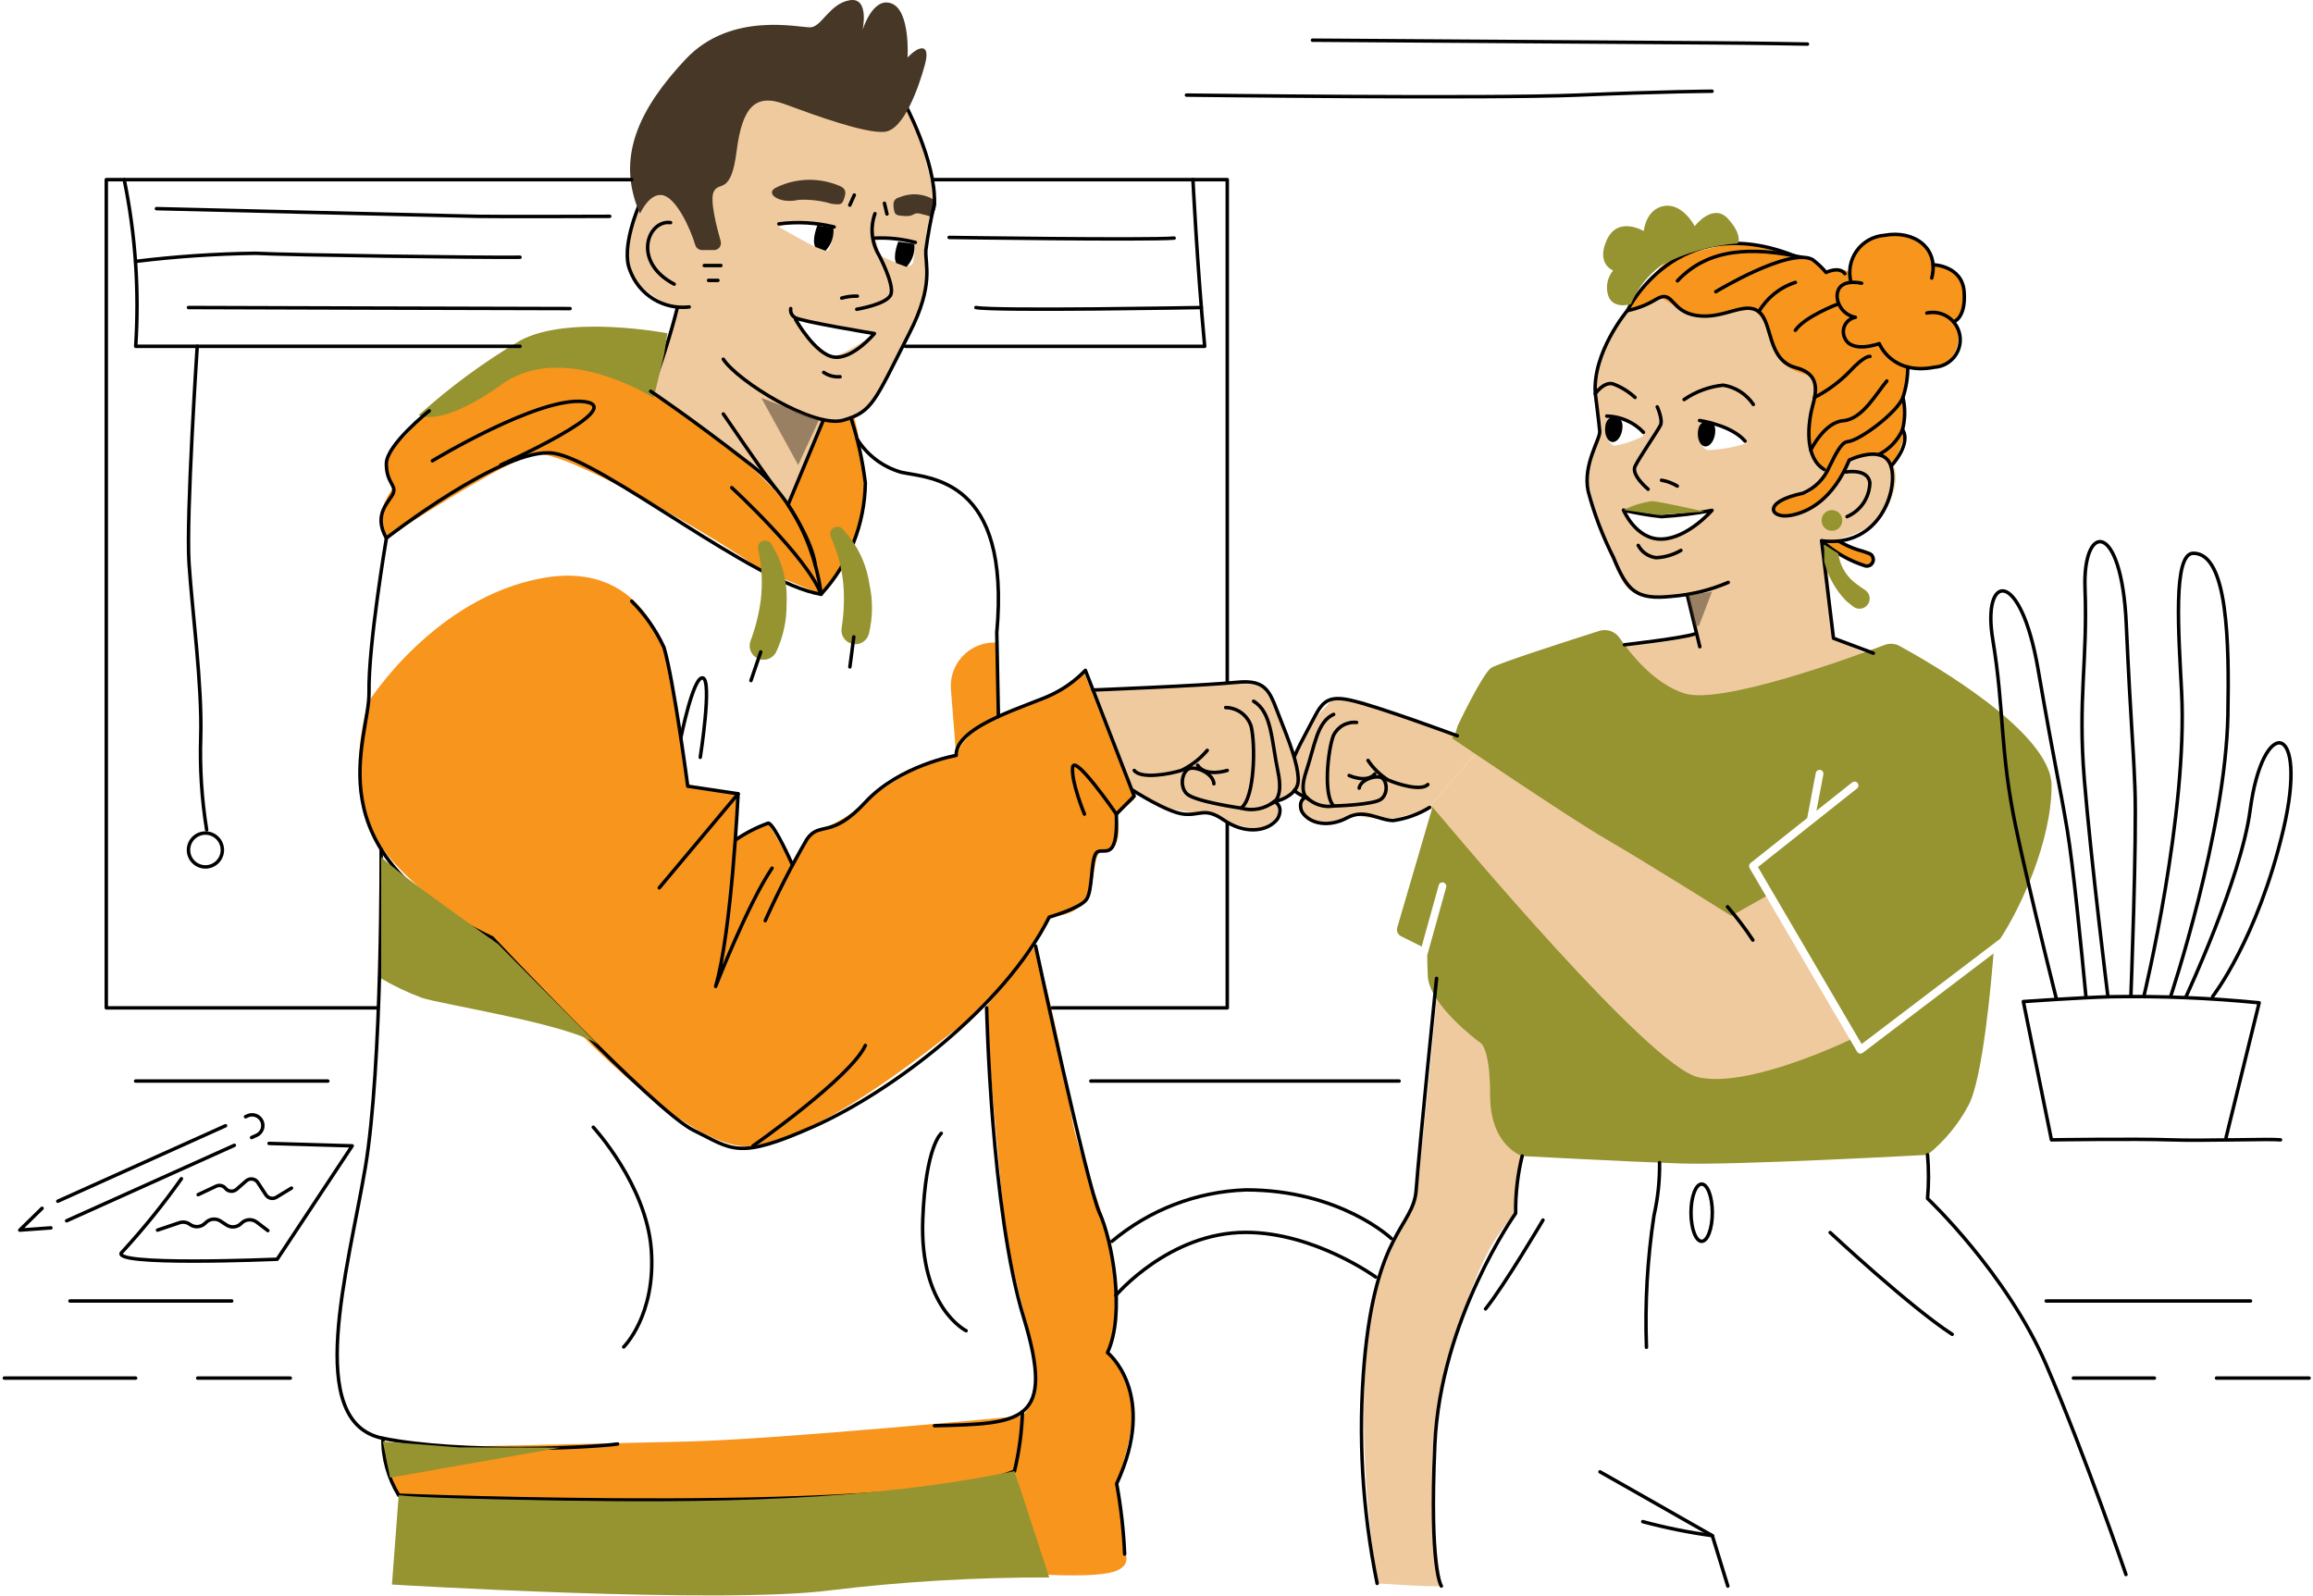 <svg width="532" height="367" viewBox="0 0 532 367" fill="none" xmlns="http://www.w3.org/2000/svg">
<path d="M433.975 116.852C437.881 110.053 436.834 100.625 425.342 105.826L412.324 71.459L388.724 66.054L374.274 71.459C374.274 71.459 366.931 81.991 366.931 86.276C366.931 90.562 367.946 99.194 367.946 99.194C366.318 102.28 365.33 105.663 365.039 109.14C365.282 112.952 371.133 133.489 375.106 135.924C379.078 138.36 388.104 136.96 388.104 136.96L389.778 145.826L373.641 148.318C373.641 148.318 372.293 163.197 382.747 163.794C393.201 164.391 433.986 152.466 433.986 152.466L421.62 146.886L419.983 124.441C419.983 124.441 430.08 123.651 433.975 116.852ZM369.567 99.808C369.416 98.739 369.627 97.649 370.167 96.714C370.167 96.714 370.915 95.877 373.409 96.577C375.261 97.351 376.856 98.635 378.007 100.279C375.962 101.339 373.771 102.091 371.506 102.511C370.672 102.461 369.793 101.68 369.567 99.808V99.808ZM378.998 123.353C376.766 122.795 374.274 118.102 374.274 118.102L382.161 117.639L393.042 118.18C386.871 124.053 381.23 123.911 378.998 123.353V123.353ZM392.794 103.516C392.035 103.368 391.558 102.746 390.891 101.086C390.225 99.426 392.055 97.115 392.055 97.115C392.903 97.166 393.754 97.166 394.602 97.115C396.019 97.032 401.767 101.948 401.767 101.948C398.862 102.881 395.843 103.409 392.794 103.516V103.516Z" fill="#EFCA9E"/>
<path d="M109.796 89.993C109.796 89.993 97.054 94.895 94.526 98.625C91.999 102.355 86.421 103.399 90.514 112.162C90.514 112.162 85.47 117.851 88.877 123.768C88.877 123.768 116.852 105.354 123.247 104.434C129.641 103.513 161.311 121.55 174.973 130.958L188.84 136.681C188.84 136.681 198.535 126.793 198.719 115.652C198.84 109.008 198.089 102.376 196.487 95.927C196.487 95.927 194.06 96.407 192.606 96.873C191.55 97.114 190.444 97.007 189.453 96.569L181.254 116.099C181.254 116.099 169.257 102.38 158.521 96.22C147.785 90.06 136.625 73.752 109.796 89.993Z" fill="#F7951D"/>
<path d="M229.465 147.779H228.681C227.301 147.779 225.936 148.065 224.672 148.618C223.409 149.171 222.273 149.979 221.337 150.993C220.401 152.006 219.684 153.202 219.233 154.506C218.782 155.81 218.605 157.193 218.715 158.568L219.926 173.748C220.779 171.658 222.073 169.777 223.719 168.232C225.365 166.687 227.325 165.515 229.465 164.795V147.779Z" fill="#F7951D"/>
<path d="M84.87 161.272C84.87 161.272 100.02 137.35 124.904 132.934C149.788 128.517 153.767 153.236 153.767 153.236L158.186 180.827L169.77 182.57L169.114 193.228L176.709 189.322L182.244 198.87C182.244 198.87 185.464 191.73 187.866 191.086C191.981 189.644 195.773 187.407 199.026 184.504C202.834 181.103 215.283 173.137 219.915 173.746C221.011 171.32 222.642 169.172 224.683 167.464C226.725 165.755 229.126 164.529 231.708 163.877C238.136 162.045 244.16 159.016 249.464 154.949L260.903 183.871L256.768 187.244C256.768 187.244 258.947 195.231 254.257 195.435C249.567 195.639 254.6 209.087 243.303 210.652C243.303 210.652 241.25 210.339 240.184 213.118C239.118 215.897 226.46 232.824 222.398 235.031C218.335 237.238 191.504 260.936 173.193 263.556C154.883 266.176 113.236 215.727 113.236 215.727C113.236 215.727 87.409 201.777 83.98 186.962C81.865 178.484 82.173 169.583 84.87 161.272V161.272Z" fill="#F7951D"/>
<path d="M87.669 333.138L91.703 343.897C91.703 343.897 162.273 349.806 177.576 350.693C192.879 351.58 233.337 338.35 233.337 338.35C234.597 334.228 235.216 329.937 235.173 325.628C235.173 325.628 178.561 331.09 157.991 331.554L87.669 333.138Z" fill="#F7951D"/>
<path d="M226.566 231.806C226.566 231.806 230.815 281.253 231.554 285.502C232.294 289.751 238.197 311.449 238.192 314.418C238.186 317.386 238.546 322.244 235.173 325.628L233.337 338.35L240.273 362.154C240.273 362.154 251.969 362.871 256.282 361.465C260.596 360.059 258.67 356.943 258.67 356.943L256.84 341.255C258.627 336.187 259.898 330.953 260.635 325.631C260.579 320.267 258.439 315.136 254.667 311.323C256.84 304.083 257.214 296.421 255.758 289.003C253.57 275.101 247.667 267.562 245.828 252.8C243.999 240.914 241.428 229.155 238.128 217.591L226.566 231.806Z" fill="#F7951D"/>
<path d="M374.274 71.459C374.274 71.459 379.659 69.271 381.997 68.34C384.561 70.109 387.347 71.533 390.283 72.575C392.27 72.692 403.273 71.046 403.273 71.046C405.673 73.316 407.294 76.287 407.905 79.533C409.183 85.319 415.385 86.014 416.478 86.424C417.572 86.834 416.981 93.014 416.981 93.014L416.043 100.268C416.45 102.63 417.268 104.902 418.459 106.981L419.96 108.822C419.96 108.822 416.727 113.685 415.41 113.63C414.093 113.574 408.622 114.893 408.005 116.456C407.389 118.018 408.466 118.635 411.669 118.568C414.865 118.129 417.803 116.572 419.96 114.174C421.908 111.486 423.703 108.692 425.337 105.804C425.337 105.804 432.108 104.529 432.328 104.409C432.549 104.289 434.94 107.235 434.94 107.235C436.41 104.97 437.45 102.455 438.009 99.814C437.833 97.735 437.761 91.812 437.761 91.812L439.036 84.48C441.392 85.024 443.845 84.99 446.186 84.382C447.116 83.95 447.944 83.327 448.616 82.553C449.289 81.78 449.791 80.874 450.091 79.893C450.39 78.913 450.479 77.88 450.353 76.863C450.227 75.846 449.888 74.867 449.359 73.989C450.187 73.41 450.849 72.622 451.276 71.706C451.703 70.789 451.881 69.776 451.791 68.769C452.024 66.963 451.536 65.139 450.431 63.691C449.327 62.244 447.696 61.291 445.893 61.038C442.311 60.792 444.25 60.876 444.25 60.876C444.301 59.291 443.775 57.742 442.769 56.517C441.763 55.291 440.346 54.473 438.782 54.214C433.118 53.262 425.917 54.314 425.641 63.563C425.641 63.563 425.752 60.846 420.379 62.726C418.478 60.764 416.059 59.381 413.404 58.739C410.299 58.602 402.743 55.835 399.1 56.011C393.821 56.761 388.649 58.131 383.69 60.092C380.833 61.381 374.274 71.459 374.274 71.459Z" fill="#F7951D"/>
<path d="M420.443 126.483C422.671 127.689 424.971 128.758 427.329 129.686C428.398 129.986 429.493 130.186 430.599 130.286L430.878 127.301C429.237 127.082 427.63 126.656 426.096 126.034C424.157 125.136 422.915 124.441 422.915 124.441H419.983L420.443 126.483Z" fill="#F7951D"/>
<path d="M214.926 46.014C214.926 46.014 212.036 29.924 208.788 25.198C208.788 25.198 178.21 15.433 172.409 20.195C166.609 24.958 161.922 31.467 161.977 38.512C162.033 45.556 160.892 55.762 160.892 55.762C160.892 55.762 153.337 39.173 148.945 44.725C145.566 49.256 143.905 54.841 144.261 60.483C144.991 62.151 145.816 63.776 146.73 65.351C146.73 65.351 152.854 70.758 156.311 70.694L150.153 89.993C150.153 89.993 170.71 106.055 172.97 107.031C175.23 108.008 181.253 116.099 181.253 116.099L189.453 96.569C191.395 96.774 193.359 96.561 195.212 95.945C197.065 95.328 198.764 94.321 200.195 92.992C204.36 88.575 207.142 78.863 209.854 75.267C212.718 70.059 213.851 64.076 213.09 58.181C212.086 54.395 214.926 46.014 214.926 46.014ZM179.144 52.208C182.213 50.456 191.858 52.208 191.858 52.208C191.69 54.02 191.285 55.802 190.653 57.509C190.401 57.599 190.138 57.657 189.872 57.679L187.523 56.792C186.183 56.209 179.144 52.208 179.144 52.208ZM190.898 81.893C188.477 81.358 183.061 73.487 183.061 73.487L201.049 76.807C201.049 76.807 193.309 82.432 190.898 81.893ZM210.01 60.483C209.363 61.599 207.823 61.074 207.823 61.074L205.387 60.12L202.555 58.865L201.288 54.78C201.288 54.78 203.777 54.844 205.493 54.878C207.163 55.071 208.805 55.453 210.389 56.016C210.451 57.515 210.324 59.016 210.01 60.483V60.483Z" fill="#EFCA9E"/>
<path d="M251.4 158.699L260.559 182.303L268.011 185.865L275.452 187.093H279.503L283.409 189.498L289.561 190.86L293.908 188.22V184.166L297.502 182.079L298.598 178.338L293.451 162.736L290.156 157.689L282.277 156.83L251.4 158.699Z" fill="#EFCA9E"/>
<path d="M340.267 172.407L328.069 186.281L321.169 188.178L314.641 188.086L311.187 187.464L307.487 188.918L302.035 189.135L298.735 186.22L299.354 182.766L296.609 180.436L296.249 177.08L303.023 164.567L306.605 160.772L313.455 161.244L334.69 168.872L340.267 172.407Z" fill="#EFCA9E"/>
<path d="M328.797 185.453C328.797 185.453 373.518 243.074 389.533 248.64C405.547 254.207 425.574 239.219 425.574 239.219L406.203 206.138L397.506 208.559L340.267 172.406L328.797 185.453Z" fill="#EFCA9E"/>
<path d="M330.412 229.719C330.412 229.719 326.431 273.979 325.033 276.914C323.636 279.849 317.177 292.385 316.086 297.954C314.995 303.522 310.924 323.312 316.75 364.185C316.75 364.185 329.101 365.048 331.537 364.791C331.537 364.791 327.193 337.753 330.94 322.765C334.687 307.777 339.109 288.482 348.623 279.051L350.121 265.885L346.773 231.806L330.412 229.719Z" fill="#EFCA9E"/>
<path d="M398.204 210.652L406.203 206.138L402.403 199.651C402.295 199.466 402.257 199.249 402.297 199.039C402.336 198.829 402.45 198.64 402.618 198.507L415.661 188.159L417.628 177.836C417.645 177.716 417.685 177.602 417.748 177.498C417.81 177.395 417.893 177.306 417.991 177.235C418.089 177.165 418.2 177.115 418.318 177.089C418.435 177.063 418.557 177.061 418.676 177.084C418.794 177.107 418.907 177.153 419.007 177.22C419.107 177.288 419.192 177.375 419.258 177.476C419.323 177.577 419.367 177.691 419.387 177.81C419.407 177.929 419.403 178.051 419.374 178.168L417.795 186.471L425.995 179.962C426.087 179.889 426.192 179.834 426.305 179.801C426.417 179.769 426.535 179.759 426.652 179.772C426.768 179.784 426.881 179.82 426.984 179.877C427.087 179.933 427.177 180.01 427.251 180.101C427.324 180.193 427.378 180.298 427.411 180.411C427.444 180.523 427.454 180.641 427.441 180.758C427.428 180.875 427.392 180.987 427.336 181.09C427.279 181.193 427.203 181.284 427.111 181.357L404.339 199.422L428.18 240.128L460.044 215.922C464.69 208.964 471.899 193.382 471.866 180.662C471.832 168.414 444.125 152.514 436.918 148.577C436.396 148.291 435.818 148.121 435.224 148.079C434.63 148.038 434.035 148.126 433.478 148.337C425.911 151.197 395.944 162.142 387.465 159.497C380.546 157.327 375.075 150.48 372.494 146.705C371.99 145.972 371.263 145.421 370.421 145.134C369.579 144.847 368.668 144.84 367.821 145.112C360.918 147.308 344.58 152.561 342.99 153.602C340.981 154.924 335.278 166.919 335.278 166.919L334.69 168.872L333.967 169.784C333.967 169.784 361.03 188.184 369.648 193.15C378.267 198.116 398.204 210.652 398.204 210.652Z" fill="#969331"/>
<path d="M428.445 242.148C428.29 242.267 428.101 242.331 427.906 242.329C427.848 242.329 427.79 242.324 427.733 242.313C427.61 242.288 427.494 242.237 427.391 242.164C427.289 242.091 427.203 241.997 427.139 241.889L425.574 239.219C425.564 239.194 425.555 239.169 425.549 239.143C420.103 241.685 400.765 250.181 390.487 247.734C379.285 245.066 335.524 192.751 329.489 185.614L321.376 213.322C321.262 213.708 321.288 214.122 321.45 214.491C321.611 214.86 321.897 215.16 322.257 215.339L326.986 217.697L330.923 203.56C330.994 203.342 331.147 203.16 331.349 203.052C331.551 202.944 331.787 202.918 332.008 202.979C332.229 203.04 332.417 203.185 332.534 203.382C332.651 203.579 332.688 203.813 332.636 204.037L328.27 219.717C328.27 220.601 328.295 222.052 328.398 224.46C328.694 231.181 340.267 239.679 340.267 239.679C340.267 239.679 342.747 240.237 342.736 251.908C342.725 263.578 350.11 265.894 350.11 265.894C350.11 265.894 373.529 267.147 386.38 267.596C399.231 268.045 443.332 265.612 443.332 265.612C447.242 262.466 450.47 258.555 452.818 254.12C456.11 247.823 458.058 225.23 458.521 219.298L428.445 242.148Z" fill="#969331"/>
<path d="M179.144 51.493C183.39 50.944 187.7 51.184 191.858 52.202" stroke="black" stroke-width="0.797" stroke-linecap="round" stroke-linejoin="round"/>
<path d="M187.991 51.873C187.991 51.873 186.635 55.179 187.523 56.8L189.872 57.687C190.542 56.989 191.051 56.153 191.364 55.237C191.676 54.321 191.784 53.348 191.68 52.386L187.991 51.873Z" fill="black"/>
<path d="M201.289 54.769C204.404 54.627 207.523 54.962 210.537 55.762" stroke="black" stroke-width="0.797" stroke-linecap="round" stroke-linejoin="round"/>
<path d="M206.609 55.581C206.609 55.581 205.256 58.884 206.14 60.505L208.489 61.392C209.16 60.695 209.669 59.858 209.982 58.943C210.294 58.027 210.402 57.053 210.297 56.091L206.609 55.581Z" fill="black"/>
<path d="M178.553 43.118C180.837 42.008 183.334 41.407 185.872 41.356C188.41 41.305 190.93 41.805 193.256 42.822C193.85 43.137 194.819 43.575 194.266 45.314C193.714 47.052 193.597 47.172 191.214 46.862C188.765 46.123 186.204 45.822 183.65 45.972C179.144 46.996 175.782 44.396 178.553 43.118Z" fill="#463727"/>
<path d="M196.49 44.862L195.457 47.172" stroke="black" stroke-width="0.797" stroke-linecap="round" stroke-linejoin="round"/>
<path d="M214.926 46.014C213.749 45.277 212.414 44.831 211.03 44.715C209.646 44.599 208.255 44.814 206.972 45.344C206.33 45.542 205.298 45.799 205.524 47.607C205.75 49.415 205.839 49.56 208.238 49.691C210.638 49.822 209.809 48.519 212.278 49.315C212.777 49.418 213.268 49.555 213.749 49.725C214.689 50.146 215.908 46.647 214.926 46.014Z" fill="#463727"/>
<path d="M203.42 46.756L204.009 49.217" stroke="black" stroke-width="0.797" stroke-linecap="round" stroke-linejoin="round"/>
<path d="M201.244 49.139C200.683 50.703 200.475 52.373 200.637 54.027C200.798 55.681 201.325 57.279 202.179 58.706C202.179 58.706 205.778 65.463 204.904 67.734C204.031 70.005 197.056 71.129 197.056 71.129" stroke="black" stroke-width="0.797" stroke-linecap="round" stroke-linejoin="round"/>
<path d="M197.198 68.111C195.98 68.077 194.764 68.228 193.591 68.557" stroke="black" stroke-width="0.797" stroke-linecap="round" stroke-linejoin="round"/>
<path d="M182.986 73.49C182.986 73.49 187.5 81.514 191.794 82.125C196.088 82.736 201.121 76.718 201.121 76.718C201.121 76.718 184.183 73.928 182.874 73.055C182.514 72.853 182.224 72.545 182.045 72.172C181.866 71.8 181.807 71.381 181.876 70.973" stroke="black" stroke-width="0.797" stroke-linecap="round" stroke-linejoin="round"/>
<path d="M147.023 47.186C147.023 47.186 142.712 56.981 144.889 62.137C145.877 64.876 147.76 67.202 150.234 68.737C152.708 70.273 155.628 70.929 158.521 70.599" stroke="black" stroke-width="0.797" stroke-linecap="round" stroke-linejoin="round"/>
<path d="M155.811 70.731C154.154 77.267 152.1 83.695 149.66 89.981" stroke="black" stroke-width="0.797" stroke-linecap="round" stroke-linejoin="round"/>
<path d="M154.23 51.203C149.007 50.467 145.254 60.209 155.067 65.351" stroke="black" stroke-width="0.797" stroke-linecap="round" stroke-linejoin="round"/>
<path d="M207.862 23.367C207.862 23.367 215.286 36.888 214.926 46.904C214.081 50.4 213.423 53.939 212.956 57.506C212.725 60.759 214.943 65.34 209.204 76.559C201.157 92.294 200.733 94.716 193.962 96.647C187.191 98.578 169.664 87.68 166.363 82.619" stroke="black" stroke-width="0.797" stroke-linecap="round" stroke-linejoin="round"/>
<path d="M147.204 49.139C147.204 49.139 149.534 43.916 152.734 44.982C155.652 45.95 158.671 52.236 159.921 56.368C160.019 56.696 160.219 56.984 160.494 57.19C160.768 57.395 161.102 57.506 161.444 57.506H164.234C164.48 57.507 164.723 57.45 164.944 57.341C165.164 57.232 165.356 57.073 165.505 56.877C165.653 56.681 165.754 56.452 165.799 56.211C165.843 55.969 165.831 55.72 165.763 55.483C164.834 52.25 163.252 46.081 164.137 44.145C165.348 41.477 168.107 45.115 169.413 34.834C170.718 24.553 173.726 21.442 180.497 23.953C187.269 26.464 198.928 30.727 203.428 30.323C207.929 29.918 211.383 19.872 212.744 14.822C214.106 9.772 211.271 10.522 208.741 13.24C208.741 13.24 209.427 2.426 205.049 0.794C200.672 -0.839 198.39 6.951 198.39 6.951C198.39 6.951 200.064 -0.677 195.466 0.049C190.868 0.774 189.001 6.145 186.443 6.282C183.884 6.418 168.135 2.47 157.675 13.644C147.215 24.818 141.429 36.126 147.204 49.139Z" fill="#463727"/>
<path d="M175.103 91.516L183.582 106.945L188.395 96.544L175.103 91.516Z" fill="#463727" fill-opacity="0.5"/>
<path d="M189.403 96.544L181.254 116.099C181.254 116.099 186.895 124.43 187.525 130.018" stroke="black" stroke-width="0.797" stroke-linecap="round" stroke-linejoin="round"/>
<path d="M161.991 61.074H165.802" stroke="black" stroke-width="0.797" stroke-linecap="round" stroke-linejoin="round"/>
<path d="M162.971 64.487H165.122" stroke="black" stroke-width="0.797" stroke-linecap="round" stroke-linejoin="round"/>
<path d="M153.513 76.648C153.513 76.648 130.738 72.282 119.606 78.342C111.285 83.27 103.476 89.014 96.293 95.489C96.293 95.489 101.256 98.558 115.429 88.391C129.602 78.224 150.343 91.516 150.343 91.516L152.748 81.503L153.513 76.648Z" fill="#969331"/>
<path d="M98.728 94.493C98.728 94.493 88.857 102.305 88.865 106.677C88.874 111.049 91.142 111.506 90.464 113.387C89.786 115.267 85.638 118.108 88.865 123.768C88.865 123.768 115.998 102.637 127.281 104.238C138.564 105.84 173.472 134.234 188.845 136.681C188.845 136.681 187.305 118.216 172.783 106.945C158.261 95.673 149.665 89.993 149.665 89.993" stroke="black" stroke-width="0.797" stroke-linecap="round" stroke-linejoin="round"/>
<path d="M189.453 85.651C190.56 86.402 191.889 86.754 193.223 86.65" stroke="black" stroke-width="0.797" stroke-linecap="round" stroke-linejoin="round"/>
<path d="M166.363 95.207C166.363 95.207 175.35 108.376 178.249 112.162" stroke="black" stroke-width="0.797" stroke-linecap="round" stroke-linejoin="round"/>
<path d="M88.877 123.768C88.877 123.768 84.692 148.34 84.876 159.24C85.06 170.141 71.046 195.51 113.231 215.727C113.231 215.727 150.563 255.579 159.503 259.954C168.442 264.329 169.569 266.946 187.291 259.033C205.013 251.121 230.913 231.666 241.342 210.928C241.342 210.928 248.25 208.975 249.818 206.963C251.386 204.952 250.828 197.815 252.147 196.169C253.467 194.523 257.217 198.995 256.768 187.241L260.875 183.109L249.645 154.177C247.522 156.381 245.038 158.205 242.299 159.57C237.419 162.123 219.669 166.773 219.926 173.746C219.926 173.746 206.874 176.008 199.001 184.549C191.127 193.089 188.566 188.803 185.628 192.972C182.093 199.058 178.881 205.326 176.006 211.751" stroke="black" stroke-width="0.797" stroke-linecap="round" stroke-linejoin="round"/>
<path d="M145.29 138.274C148.388 141.358 150.909 144.971 152.734 148.943C155.002 156.738 158.186 180.827 158.186 180.827L169.77 182.57L151.635 204.199" stroke="black" stroke-width="0.797" stroke-linecap="round" stroke-linejoin="round"/>
<path d="M169.77 182.57C169.77 182.57 168.3 214.34 164.597 226.878C164.597 226.878 172.035 207.823 177.576 199.682" stroke="black" stroke-width="0.797" stroke-linecap="round" stroke-linejoin="round"/>
<path d="M169.114 193.228C171.464 191.6 174.017 190.287 176.709 189.322C178.07 189.456 182.244 198.87 182.244 198.87" stroke="black" stroke-width="0.797" stroke-linecap="round" stroke-linejoin="round"/>
<path d="M188.845 136.681C195.27 129.696 198.896 120.59 199.031 111.102C198.437 106.16 197.375 101.285 195.859 96.544" stroke="black" stroke-width="0.797" stroke-linecap="round" stroke-linejoin="round"/>
<path d="M99.456 105.985C99.456 105.985 124.098 91.025 134.44 92.384C144.783 93.742 115.189 106.934 115.189 106.934" stroke="black" stroke-width="0.797" stroke-linecap="round" stroke-linejoin="round"/>
<path d="M156.598 169.7C156.598 169.7 159.461 155.373 161.659 155.926C163.858 156.478 161.062 174.181 161.062 174.181" stroke="black" stroke-width="0.797" stroke-linecap="round" stroke-linejoin="round"/>
<path d="M173.19 263.556C173.19 263.556 195.642 247.854 199.037 240.446" stroke="black" stroke-width="0.797" stroke-linecap="round" stroke-linejoin="round"/>
<path d="M256.768 187.244C256.768 187.244 247.075 173.177 246.707 176.491C246.339 179.806 249.424 187.244 249.424 187.244" stroke="black" stroke-width="0.797" stroke-linecap="round" stroke-linejoin="round"/>
<path d="M197.198 101.069C199.526 104.761 203.143 107.456 207.346 108.633C213.827 110.028 232.517 109.919 229.264 145.505L229.641 164.795" stroke="black" stroke-width="0.797" stroke-linecap="round" stroke-linejoin="round"/>
<path d="M87.663 195.335C87.663 195.335 87.967 245.198 84.011 268.592C80.055 291.986 69.801 327.182 88.056 330.809C106.311 334.436 135.816 332.982 142.043 332.117" stroke="black" stroke-width="0.797" stroke-linecap="round" stroke-linejoin="round"/>
<path d="M226.931 231.806C226.931 231.806 227.93 278.474 235.421 302.951C242.912 327.427 234.914 327.424 214.94 327.924" stroke="black" stroke-width="0.797" stroke-linecap="round" stroke-linejoin="round"/>
<path d="M238.192 217.593C238.192 217.593 250.033 272.782 252.901 278.973C255.769 285.164 258.913 302.06 254.734 311.097C254.734 311.097 266.474 320.458 256.84 341.254C257.823 346.6 258.436 352.007 258.676 357.436" stroke="black" stroke-width="0.797" stroke-linecap="round" stroke-linejoin="round"/>
<path d="M175.311 151.721C174.827 151.672 174.361 151.513 173.948 151.256C173.534 151 173.184 150.654 172.924 150.243C172.664 149.832 172.501 149.367 172.446 148.884C172.392 148.401 172.448 147.911 172.61 147.453C173.75 144.422 174.543 141.271 174.973 138.062C175.439 134.17 175.242 130.228 174.39 126.402C174.328 126.179 174.315 125.945 174.35 125.716C174.386 125.487 174.469 125.268 174.595 125.073C174.722 124.879 174.888 124.713 175.083 124.588C175.278 124.463 175.497 124.38 175.727 124.346V124.346C176.024 124.296 176.33 124.33 176.609 124.444C176.888 124.558 177.131 124.747 177.309 124.99C179.918 129.078 181.179 133.881 180.916 138.723C180.989 142.593 180.172 146.428 178.528 149.933C178.238 150.524 177.775 151.012 177.2 151.332C176.625 151.651 175.966 151.787 175.311 151.721V151.721Z" fill="#969331"/>
<path d="M174.973 149.947L172.722 156.529" stroke="black" stroke-width="0.797" stroke-linecap="round" stroke-linejoin="round"/>
<path d="M197.062 148.156C196.578 148.204 196.089 148.141 195.633 147.972C195.177 147.804 194.765 147.534 194.428 147.183C194.092 146.832 193.839 146.41 193.69 145.947C193.54 145.484 193.498 144.994 193.566 144.512C194.08 141.315 194.229 138.07 194.012 134.839C193.693 130.933 192.714 127.108 191.119 123.528C191.014 123.322 190.954 123.095 190.943 122.864C190.932 122.632 190.971 122.401 191.056 122.186C191.14 121.97 191.27 121.775 191.436 121.613C191.602 121.451 191.8 121.326 192.017 121.246V121.246C192.299 121.141 192.604 121.115 192.899 121.171C193.194 121.227 193.468 121.363 193.691 121.564C197.062 125.05 199.254 129.506 199.958 134.303C200.799 138.082 200.762 142.003 199.849 145.765C199.684 146.4 199.328 146.97 198.829 147.398C198.33 147.825 197.712 148.09 197.059 148.156H197.062Z" fill="#969331"/>
<path d="M196.378 146.487L195.48 153.384" stroke="black" stroke-width="0.797" stroke-linecap="round" stroke-linejoin="round"/>
<path d="M88.056 330.803C88.044 335.42 89.306 339.951 91.703 343.897C91.703 343.897 210.049 348.701 233.337 338.35C234.412 333.867 235.027 329.287 235.173 324.679" stroke="black" stroke-width="0.797" stroke-linecap="round" stroke-linejoin="round"/>
<path d="M91.703 343.897L90.149 364.445C90.149 364.445 165.962 369.037 190.938 365.779C207.659 363.756 224.49 362.766 241.333 362.816L233.337 338.35C200.237 345.18 164.38 345.852 122.075 345.01C110.226 344.775 96.719 344.499 91.703 343.897Z" fill="#969331"/>
<path d="M128.829 332.963L89.722 339.857L88.054 331.554L105.469 332.898L128.829 332.963Z" fill="#969331"/>
<path d="M136.454 259.254C136.454 259.254 148.73 272.5 149.805 287.513C150.879 302.526 143.455 309.794 143.455 309.794" stroke="black" stroke-width="0.797" stroke-linecap="round" stroke-linejoin="round"/>
<path d="M216.5 260.665C216.5 260.665 212.895 263.556 212.242 280.399C211.453 300.819 222.214 306.067 222.214 306.067" stroke="black" stroke-width="0.797" stroke-linecap="round" stroke-linejoin="round"/>
<path d="M87.669 225.054C90.671 226.816 93.823 228.31 97.088 229.518C101.476 230.996 131.145 235.606 137.478 240.209L114.508 217.097C114.508 217.097 91.535 200.951 87.669 197.106V225.054Z" fill="#969331"/>
<path d="M168.305 112.162C168.305 112.162 185.81 128.269 188.84 136.681" stroke="black" stroke-width="0.797" stroke-linecap="round" stroke-linejoin="round"/>
<path d="M251.4 158.699C251.4 158.699 276.847 157.695 284.355 156.939C291.863 156.183 292.039 159.346 294.823 166.266C297.608 173.185 298.813 177.454 298.567 179.895C298.322 182.336 295.264 184.038 293.116 184.328C292.051 185.181 290.798 185.766 289.46 186.033C288.122 186.301 286.74 186.243 285.429 185.865C285.429 185.865 274.827 184.37 272.969 182.57C271.111 180.771 271.998 177.046 273.778 176.711C275.558 176.377 279.102 178.053 279.199 180.271" stroke="black" stroke-width="0.797" stroke-linecap="round" stroke-linejoin="round"/>
<path d="M281.92 162.736C283.216 162.756 284.475 163.178 285.521 163.945C286.566 164.712 287.348 165.785 287.756 167.016C288.808 171.201 288.616 183.661 285.429 185.865" stroke="black" stroke-width="0.797" stroke-linecap="round" stroke-linejoin="round"/>
<path d="M292.441 184.825C292.441 184.825 295.348 184.13 293.961 177.571C292.418 170.253 292.566 163.802 288.328 161.283" stroke="black" stroke-width="0.797" stroke-linecap="round" stroke-linejoin="round"/>
<path d="M282.277 177.2C282.277 177.2 277.311 178.824 275.452 176.003" stroke="black" stroke-width="0.797" stroke-linecap="round" stroke-linejoin="round"/>
<path d="M277.676 172.579C276.037 174.525 274.002 176.1 271.708 177.2C268.977 178.037 262.462 179.253 260.88 177.2" stroke="black" stroke-width="0.797" stroke-linecap="round" stroke-linejoin="round"/>
<path d="M260.548 181.764C260.548 181.764 268.391 186.825 272.238 187.244C276.086 187.662 277.09 185.553 281.484 188.608C285.879 191.663 291.043 191.551 293.626 188.608C294.335 187.799 295.144 185.369 293.105 184.328" stroke="black" stroke-width="0.797" stroke-linecap="round" stroke-linejoin="round"/>
<path d="M297.683 181.803C298.476 182.522 299.425 183.046 300.456 183.332C301.274 184.156 302.277 184.771 303.381 185.127C304.485 185.483 305.659 185.569 306.804 185.377C306.804 185.377 315.913 185.146 317.662 183.804C319.412 182.462 319.018 179.228 317.545 178.782C316.072 178.335 312.914 179.401 312.615 181.268" stroke="black" stroke-width="0.797" stroke-linecap="round" stroke-linejoin="round"/>
<path d="M335.192 169.237C335.192 169.237 316.8 162.393 310.525 161.026C304.251 159.659 303.796 162.312 300.76 167.895C299.48 170.253 298.487 172.236 297.761 173.899" stroke="black" stroke-width="0.797" stroke-linecap="round" stroke-linejoin="round"/>
<path d="M312.021 166.162C310.923 166.053 309.818 166.289 308.86 166.836C307.902 167.383 307.137 168.214 306.672 169.215C305.375 172.644 304.326 183.207 306.804 185.377" stroke="black" stroke-width="0.797" stroke-linecap="round" stroke-linejoin="round"/>
<path d="M300.978 183.815C300.978 183.815 298.59 182.947 300.398 177.526C302.415 171.489 302.909 166.02 306.745 164.302" stroke="black" stroke-width="0.797" stroke-linecap="round" stroke-linejoin="round"/>
<path d="M310.313 178.363C310.313 178.363 314.353 180.216 316.2 178.014" stroke="black" stroke-width="0.797" stroke-linecap="round" stroke-linejoin="round"/>
<path d="M314.652 174.898C315.848 176.705 317.417 178.237 319.253 179.39C321.485 180.378 326.872 182.024 328.409 180.442" stroke="black" stroke-width="0.797" stroke-linecap="round" stroke-linejoin="round"/>
<path d="M300.445 183.338C298.618 184.018 299.067 186.15 299.589 186.906C301.486 189.646 305.841 190.254 309.853 188.086C313.865 185.918 317.18 188.7 320.475 188.72C323.433 188.3 326.274 187.275 328.819 185.709" stroke="black" stroke-width="0.797" stroke-linecap="round" stroke-linejoin="round"/>
<path d="M145.29 41.318H24.447V231.806H86.91" stroke="black" stroke-width="0.797" stroke-linecap="round" stroke-linejoin="round"/>
<path d="M282.277 189.498V231.806H242.053" stroke="black" stroke-width="0.797" stroke-linecap="round" stroke-linejoin="round"/>
<path d="M214.806 41.318H282.277V156.83" stroke="black" stroke-width="0.797" stroke-linecap="round" stroke-linejoin="round"/>
<path d="M28.571 41.327C31.162 53.925 32.049 66.815 31.21 79.65H119.606" stroke="black" stroke-width="0.797" stroke-linecap="round" stroke-linejoin="round"/>
<path d="M274.381 41.327C274.381 41.327 275.355 61.102 277.085 79.659H208.252" stroke="black" stroke-width="0.797" stroke-linecap="round" stroke-linejoin="round"/>
<path d="M45.367 79.65C45.367 79.65 42.775 118.66 43.475 129.53C44.175 140.4 46.53 157.522 46.167 169.541C45.937 176.679 46.396 183.821 47.537 190.871" stroke="black" stroke-width="0.797" stroke-linecap="round" stroke-linejoin="round"/>
<path d="M47.25 199.391C49.401 199.391 51.145 197.648 51.145 195.497C51.145 193.345 49.401 191.602 47.25 191.602C45.099 191.602 43.355 193.345 43.355 195.497C43.355 197.648 45.099 199.391 47.25 199.391Z" stroke="black" stroke-width="0.797" stroke-linecap="round" stroke-linejoin="round"/>
<path d="M35.981 47.986C35.981 47.986 104.688 49.66 109.796 49.758C114.905 49.856 140.235 49.758 140.235 49.758" stroke="black" stroke-width="0.797" stroke-linecap="round" stroke-linejoin="round"/>
<path d="M31.191 60.12C40.333 58.997 49.531 58.374 58.742 58.256C66.816 58.675 111.088 59.283 119.606 59.163" stroke="black" stroke-width="0.797" stroke-linecap="round" stroke-linejoin="round"/>
<path d="M43.355 70.731C43.355 70.731 122.809 70.973 131.117 70.973" stroke="black" stroke-width="0.797" stroke-linecap="round" stroke-linejoin="round"/>
<path d="M218.305 54.61C218.305 54.61 263.807 55.266 270.059 54.761" stroke="black" stroke-width="0.797" stroke-linecap="round" stroke-linejoin="round"/>
<path d="M276.314 70.731C276.314 70.731 229.041 71.587 224.465 70.731" stroke="black" stroke-width="0.797" stroke-linecap="round" stroke-linejoin="round"/>
<path d="M272.891 21.872C272.891 21.872 342.337 22.731 362.871 21.872C383.406 21.013 393.785 20.982 393.785 20.982" stroke="black" stroke-width="0.797" stroke-linecap="round" stroke-linejoin="round"/>
<path d="M301.874 9.242C301.874 9.242 383.431 9.8 393.785 9.858C404.138 9.917 415.72 10.137 415.72 10.137" stroke="black" stroke-width="0.797" stroke-linecap="round" stroke-linejoin="round"/>
<path d="M31.191 248.64H75.398" stroke="black" stroke-width="0.797" stroke-linecap="round" stroke-linejoin="round"/>
<path d="M250.9 248.64H321.794" stroke="black" stroke-width="0.797" stroke-linecap="round" stroke-linejoin="round"/>
<path d="M1 316.959H31.191" stroke="black" stroke-width="0.797" stroke-linecap="round" stroke-linejoin="round"/>
<path d="M45.475 316.959H66.769" stroke="black" stroke-width="0.797" stroke-linecap="round" stroke-linejoin="round"/>
<path d="M16.094 299.22H53.293" stroke="black" stroke-width="0.797" stroke-linecap="round" stroke-linejoin="round"/>
<path d="M476.893 316.959H495.519" stroke="black" stroke-width="0.797" stroke-linecap="round" stroke-linejoin="round"/>
<path d="M509.807 316.959H531.1" stroke="black" stroke-width="0.797" stroke-linecap="round" stroke-linejoin="round"/>
<path d="M470.641 299.22H517.624" stroke="black" stroke-width="0.797" stroke-linecap="round" stroke-linejoin="round"/>
<path d="M256.642 297.954C256.642 297.954 268.868 283.446 286.534 283.446C302.323 283.446 316.426 293.721 316.426 293.721" stroke="black" stroke-width="0.797" stroke-linecap="round" stroke-linejoin="round"/>
<path d="M255.758 285.502C264.414 278.24 275.248 274.077 286.54 273.672C308.252 273.672 319.989 284.832 319.989 284.832" stroke="black" stroke-width="0.797" stroke-linecap="round" stroke-linejoin="round"/>
<path d="M524.524 262.164C522.038 261.885 507.131 262.443 499.18 262.164C491.228 261.885 471.838 262.164 471.838 262.164L465.379 230.358C465.379 230.358 478.316 229.431 485.715 229.242C497.034 229.061 508.354 229.527 519.619 230.637L512.008 261.606" stroke="black" stroke-width="0.797" stroke-linecap="round" stroke-linejoin="round"/>
<path d="M493.176 228.815C493.176 228.815 503.203 187.244 501.785 159.246C501.096 145.662 499.71 127.25 504.478 127.248C512.438 127.248 512.739 147.757 512.421 164.514C511.91 191.323 499.247 229.208 499.247 229.208" stroke="black" stroke-width="0.797" stroke-linecap="round" stroke-linejoin="round"/>
<path d="M502.807 229.194C502.807 229.194 515.445 202.198 517.549 186.289C520.453 164.321 531.1 165.766 525.171 190.843C519.226 215.995 508.917 229.194 508.917 229.194" stroke="black" stroke-width="0.797" stroke-linecap="round" stroke-linejoin="round"/>
<path d="M484.833 229.23C484.833 229.23 480.927 197.851 479.401 179.259C477.875 160.666 480.191 152.118 479.563 135.366C478.986 120.041 487.972 119.595 489.049 143.471C490.126 167.348 490.572 169.357 491.038 181.1C491.504 192.843 490.109 229.23 490.109 229.23" stroke="black" stroke-width="0.797" stroke-linecap="round" stroke-linejoin="round"/>
<path d="M472.979 229.749C470.345 219.212 466.213 202.357 463.733 190.622C459.874 172.373 461.085 163.598 458.342 147.059C455.831 131.929 464.69 130.353 468.763 153.903C472.836 177.454 473.548 179.387 475.495 190.977C476.804 198.789 478.695 217.814 479.789 229.387" stroke="black" stroke-width="0.797" stroke-linecap="round" stroke-linejoin="round"/>
<path d="M350.107 265.885C349.044 270.191 348.541 274.617 348.609 279.051C348.609 279.051 331.311 303.324 330.025 332.215C328.739 361.105 331.523 364.791 331.523 364.791" stroke="black" stroke-width="0.797" stroke-linecap="round" stroke-linejoin="round"/>
<path d="M354.895 280.614C354.895 280.614 346.031 295.655 341.681 301.042" stroke="black" stroke-width="0.797" stroke-linecap="round" stroke-linejoin="round"/>
<path d="M381.704 267.409C381.76 271.505 381.328 275.593 380.418 279.587C378.897 289.607 378.319 299.747 378.691 309.875" stroke="black" stroke-width="0.797" stroke-linecap="round" stroke-linejoin="round"/>
<path d="M368.005 338.517C368.005 338.517 390.774 351.424 393.843 353.201L397.406 364.791" stroke="black" stroke-width="0.797" stroke-linecap="round" stroke-linejoin="round"/>
<path d="M377.84 349.973C383.099 351.391 388.445 352.47 393.843 353.201" stroke="black" stroke-width="0.797" stroke-linecap="round" stroke-linejoin="round"/>
<path d="M443.343 265.604C443.636 268.945 443.636 272.306 443.343 275.648C443.343 275.648 461.584 292.881 470.641 313.907C479.697 334.932 488.979 362.14 488.979 362.14" stroke="black" stroke-width="0.797" stroke-linecap="round" stroke-linejoin="round"/>
<path d="M420.943 283.482C420.943 283.482 439.401 300.688 449.013 306.893" stroke="black" stroke-width="0.797" stroke-linecap="round" stroke-linejoin="round"/>
<path d="M391.391 285.502C392.745 285.502 393.843 282.555 393.843 278.92C393.843 275.285 392.745 272.339 391.391 272.339C390.036 272.339 388.938 275.285 388.938 278.92C388.938 282.555 390.036 285.502 391.391 285.502Z" stroke="black" stroke-width="0.797" stroke-linecap="round" stroke-linejoin="round"/>
<path d="M330.413 225.023C330.413 225.023 326.339 265.076 325.728 273.672C325.117 282.268 316.432 283.058 313.795 313.251C312.335 330.283 313.33 347.437 316.75 364.185" stroke="black" stroke-width="0.797" stroke-linecap="round" stroke-linejoin="round"/>
<path d="M51.876 258.919L13.296 276.278" stroke="black" stroke-width="0.797" stroke-linecap="round" stroke-linejoin="round"/>
<path d="M53.901 263.422L15.324 280.781" stroke="black" stroke-width="0.797" stroke-linecap="round" stroke-linejoin="round"/>
<path d="M56.474 256.849L56.979 256.623C57.576 256.354 58.255 256.334 58.867 256.566C59.479 256.798 59.974 257.264 60.243 257.861C60.511 258.459 60.532 259.138 60.3 259.75C60.067 260.362 59.601 260.857 59.004 261.126L57.871 261.636" stroke="black" stroke-width="0.797" stroke-linecap="round" stroke-linejoin="round"/>
<path d="M9.677 277.907L4.546 282.924L11.703 282.411" stroke="black" stroke-width="0.797" stroke-linecap="round" stroke-linejoin="round"/>
<path d="M41.728 271.103C37.545 276.998 32.995 282.624 28.105 287.949C24.249 291.316 63.758 289.623 63.758 289.623L81.012 263.545L61.878 262.987" stroke="black" stroke-width="0.797" stroke-linecap="round" stroke-linejoin="round"/>
<path d="M36.232 282.924L41.254 281.228C41.662 281.09 42.097 281.053 42.522 281.12C42.947 281.187 43.35 281.356 43.695 281.613V281.613C44.197 281.983 44.812 282.167 45.434 282.131C46.056 282.095 46.647 281.843 47.102 281.417L47.426 281.116C47.863 280.709 48.424 280.46 49.019 280.409C49.615 280.359 50.21 280.51 50.709 280.837L52.105 281.752C52.614 282.086 53.222 282.236 53.828 282.177C54.434 282.117 55.001 281.852 55.436 281.426L55.559 281.306C56.016 280.857 56.62 280.588 57.26 280.547C57.9 280.507 58.533 280.698 59.043 281.085L61.61 283.038" stroke="black" stroke-width="0.797" stroke-linecap="round" stroke-linejoin="round"/>
<path d="M45.573 274.772L49.722 272.819C50.082 272.649 50.489 272.606 50.876 272.696C51.264 272.786 51.61 273.004 51.859 273.315V273.315C52.008 273.502 52.193 273.657 52.403 273.771C52.614 273.884 52.845 273.954 53.083 273.976C53.321 273.997 53.561 273.97 53.788 273.897C54.016 273.823 54.226 273.704 54.406 273.547L56.638 271.594C56.829 271.428 57.054 271.304 57.296 271.232C57.539 271.16 57.794 271.141 58.045 271.175C58.296 271.21 58.536 271.298 58.75 271.433C58.964 271.568 59.147 271.748 59.286 271.959L61.163 274.827C61.416 275.211 61.807 275.483 62.255 275.584C62.703 275.685 63.173 275.609 63.566 275.371L67.045 273.259" stroke="black" stroke-width="0.797" stroke-linecap="round" stroke-linejoin="round"/>
<path d="M397.333 208.559C399.453 210.976 401.404 213.537 403.17 216.223" stroke="black" stroke-width="0.797" stroke-linecap="round" stroke-linejoin="round"/>
<path d="M373.63 148.304C373.63 148.304 387.156 146.75 389.767 145.812" stroke="black" stroke-width="0.797" stroke-linecap="round" stroke-linejoin="round"/>
<path d="M388.104 136.946L390.964 148.744" stroke="black" stroke-width="0.797" stroke-linecap="round" stroke-linejoin="round"/>
<path d="M438.798 84.399C438.805 86.781 438.428 89.15 437.682 91.413C436.491 94.705 427.887 101.301 424.929 101.591C423.448 101.733 422.156 104.587 420.714 107.45C419.555 110.145 417.401 112.29 414.701 113.437C405.092 115.446 407.21 119.296 411.668 118.568C416.127 117.84 421.662 114.662 425.339 105.815C425.339 105.815 433.26 101.931 434.943 107.24C436.625 112.55 432.412 126.042 418.989 124.385L421.71 146.794L430.875 150.229" stroke="black" stroke-width="0.797" stroke-linecap="round" stroke-linejoin="round"/>
<path d="M437.688 91.413C438.24 93.859 438.205 96.401 437.588 98.831C436.463 101.337 434.499 103.371 432.036 104.584" stroke="black" stroke-width="0.797" stroke-linecap="round" stroke-linejoin="round"/>
<path d="M437.588 98.831C437.588 98.831 439.914 101.507 434.945 107.252" stroke="black" stroke-width="0.797" stroke-linecap="round" stroke-linejoin="round"/>
<path d="M419.578 107.983C415.153 105.34 415.898 98.165 416.526 94.951C417.154 91.736 419.79 86.329 413.086 84.575C406.381 82.82 407.785 74.251 404.54 71.701C401.295 69.151 396.533 73.487 390.311 72.586C384.089 71.685 384.982 66.506 381.009 68.783C378.943 70.054 376.672 70.955 374.297 71.448C374.297 71.448 385.504 48.053 412.628 58.809" stroke="black" stroke-width="0.797" stroke-linecap="round" stroke-linejoin="round"/>
<path d="M385.819 64.593C392.962 56.967 403.075 56.753 414.512 59.191" stroke="black" stroke-width="0.797" stroke-linecap="round" stroke-linejoin="round"/>
<path d="M394.638 67.092C394.638 67.092 411.585 56.817 416.897 59.707C418.045 60.568 419.088 61.56 420.005 62.665C420.005 62.665 422.993 61.147 424.324 62.944" stroke="black" stroke-width="0.797" stroke-linecap="round" stroke-linejoin="round"/>
<path d="M428.18 65.148C428.18 65.148 422.513 63.705 422.544 68.245C422.625 69.388 423.081 70.473 423.842 71.331C424.603 72.189 425.625 72.771 426.751 72.988C426.246 73.075 425.767 73.278 425.353 73.58C424.938 73.882 424.598 74.275 424.36 74.729C424.121 75.183 423.99 75.686 423.977 76.198C423.963 76.711 424.068 77.22 424.282 77.686C425.819 81.413 432.242 79.028 432.242 79.028C432.242 79.028 435.091 86.396 444.962 84.457C445.829 84.4 446.675 84.165 447.446 83.765C448.218 83.366 448.899 82.812 449.447 82.137C449.994 81.462 450.397 80.682 450.629 79.844C450.861 79.007 450.917 78.13 450.795 77.27C450.672 76.41 450.373 75.584 449.917 74.845C449.46 74.105 448.856 73.468 448.142 72.973C447.428 72.478 446.619 72.136 445.766 71.968C444.914 71.8 444.036 71.81 443.187 71.997" stroke="black" stroke-width="0.797" stroke-linecap="round" stroke-linejoin="round"/>
<path d="M425.744 64.955C425.412 63.732 425.354 62.451 425.575 61.203C425.796 59.955 426.29 58.771 427.022 57.737C427.754 56.702 428.705 55.842 429.808 55.218C430.911 54.594 432.139 54.221 433.403 54.127C440.325 52.849 446.083 57.112 444.306 63.951" stroke="black" stroke-width="0.797" stroke-linecap="round" stroke-linejoin="round"/>
<path d="M444.607 60.893C444.607 60.893 451.303 61.032 451.758 67.092C452.213 73.152 449.375 74.006 449.375 74.006" stroke="black" stroke-width="0.797" stroke-linecap="round" stroke-linejoin="round"/>
<path d="M404.529 71.701C406.401 68.488 409.4 66.084 412.943 64.955" stroke="black" stroke-width="0.797" stroke-linecap="round" stroke-linejoin="round"/>
<path d="M416.484 103.516C416.484 103.516 419.581 97.099 423.958 96.764C428.336 96.429 431.508 90.567 433.975 87.624" stroke="black" stroke-width="0.797" stroke-linecap="round" stroke-linejoin="round"/>
<path d="M422.544 69.997C422.544 69.997 415.095 72.826 412.943 75.965" stroke="black" stroke-width="0.797" stroke-linecap="round" stroke-linejoin="round"/>
<path d="M417.346 91.413C420.368 89.856 423.116 87.819 425.485 85.381C428.9 81.667 430.094 81.983 430.094 81.983" stroke="black" stroke-width="0.797" stroke-linecap="round" stroke-linejoin="round"/>
<path d="M424.542 108.566C424.542 108.566 429.622 107.653 430.077 111.015C430.045 112.684 429.534 114.308 428.603 115.693C427.673 117.078 426.364 118.166 424.832 118.827" stroke="black" stroke-width="0.797" stroke-linecap="round" stroke-linejoin="round"/>
<path d="M374.274 71.459C374.274 71.459 366.222 81.042 366.931 90.565C366.931 90.565 367.796 97.3 367.946 99.194C368.097 101.089 364.024 106.727 365.282 112.952C366.68 118.233 368.633 123.353 371.107 128.224C374.274 135.922 376.247 138.045 384.577 137.152C389.033 136.794 393.399 135.712 397.506 133.949" stroke="black" stroke-width="0.797" stroke-linecap="round" stroke-linejoin="round"/>
<path d="M375.114 69.955C375.114 69.955 370.982 71.263 369.885 67.963C369.579 66.984 369.523 65.943 369.722 64.937C369.922 63.93 370.37 62.99 371.027 62.202C371.027 62.202 367.023 60.748 369.584 55.16C372.145 49.571 378.069 53.148 378.069 53.148C378.069 53.148 378.532 48.009 382.812 47.364C387.091 46.72 389.787 52.029 389.787 52.029C389.787 52.029 394.019 46.477 397.487 50.355C400.955 54.233 399.688 55.983 399.688 55.983C393.62 56.434 387.705 58.105 382.298 60.896C379.093 63.173 376.601 66.315 375.114 69.955V69.955Z" fill="#969331"/>
<path d="M421.347 122.089C422.664 122.089 423.732 121.021 423.732 119.703C423.732 118.386 422.664 117.318 421.347 117.318C420.03 117.318 418.962 118.386 418.962 119.703C418.962 121.021 420.03 122.089 421.347 122.089Z" fill="#969331"/>
<path d="M422.904 124.441C424.294 125.285 425.779 125.962 427.329 126.455C428.202 126.686 429.062 126.966 429.904 127.292C430.231 127.418 430.504 127.654 430.675 127.96C430.846 128.266 430.905 128.622 430.841 128.966V128.966C430.77 129.357 430.547 129.703 430.22 129.93C429.894 130.156 429.491 130.244 429.1 130.174C425.355 128.992 421.908 127.018 418.992 124.388" stroke="black" stroke-width="0.797" stroke-linecap="round" stroke-linejoin="round"/>
<path d="M422.82 127.301C423.146 129.88 424.443 132.239 426.447 133.896C427.485 134.694 428.311 135.274 428.958 135.69C429.458 136.01 429.817 136.508 429.964 137.082C430.111 137.657 430.035 138.266 429.75 138.787V138.787C429.59 139.084 429.366 139.343 429.096 139.545C428.826 139.748 428.515 139.89 428.184 139.961C427.854 140.032 427.512 140.03 427.183 139.957C426.853 139.883 426.543 139.739 426.274 139.535C425.716 139.116 425.133 138.639 424.555 138.14C422.144 135.625 420.429 132.524 419.581 129.145V125.269L422.82 127.301Z" fill="#969331"/>
<path d="M366.931 90.553C366.931 90.553 368.783 87.816 370.923 88.266C372.828 88.97 374.578 90.039 376.074 91.413" stroke="black" stroke-width="0.797" stroke-linecap="round" stroke-linejoin="round"/>
<path d="M387.354 91.898C390.028 90.056 393.124 88.917 396.354 88.587C397.751 88.811 399.087 89.322 400.279 90.085C401.47 90.849 402.491 91.85 403.279 93.025" stroke="black" stroke-width="0.797" stroke-linecap="round" stroke-linejoin="round"/>
<path d="M369.567 95.695C372.761 95.776 375.794 97.116 378.004 99.423" stroke="black" stroke-width="0.797" stroke-linecap="round" stroke-linejoin="round"/>
<path d="M373.155 98.589C372.957 100.408 371.911 101.783 370.817 101.658C369.724 101.532 369.001 99.984 369.202 98.153C369.403 96.323 370.446 95.849 371.537 95.969C372.628 96.089 373.353 96.772 373.155 98.589Z" fill="black"/>
<path d="M390.903 96.714C390.903 96.714 398.143 97.71 401.373 101.457" stroke="black" stroke-width="0.797" stroke-linecap="round" stroke-linejoin="round"/>
<path d="M394.49 99.607C394.292 101.423 393.246 102.799 392.155 102.676C391.064 102.553 390.339 100.988 390.537 99.172C390.735 97.356 391.781 96.867 392.872 96.987C393.963 97.107 394.689 97.788 394.49 99.607Z" fill="black"/>
<path d="M381.171 93.57C381.171 93.57 382.524 96.538 381.91 97.805C381.297 99.071 377.036 105.26 376.074 107.252C375.111 109.244 379.073 112.525 379.073 112.525" stroke="black" stroke-width="0.797" stroke-linecap="round" stroke-linejoin="round"/>
<path d="M382.161 110.452C383.445 110.666 384.676 111.123 385.788 111.799" stroke="black" stroke-width="0.797" stroke-linecap="round" stroke-linejoin="round"/>
<path d="M373.409 117.318C376.291 118.011 379.214 118.514 382.161 118.824C386.058 118.597 389.936 118.115 393.771 117.382C393.771 117.382 388.085 123.883 382.161 123.997C376.238 124.112 373.409 117.318 373.409 117.318Z" stroke="black" stroke-width="0.797" stroke-linecap="round" stroke-linejoin="round"/>
<path d="M376.799 125.434C377.204 126.199 377.787 126.856 378.499 127.349C379.211 127.841 380.03 128.156 380.889 128.266C382.907 128.187 384.875 127.613 386.617 126.592" stroke="black" stroke-width="0.797" stroke-linecap="round" stroke-linejoin="round"/>
<path d="M373.409 117.279C375.475 116.27 377.685 115.59 379.96 115.262C381.913 115.373 392.074 117.67 392.074 117.67L381.305 118.434L373.409 117.279Z" fill="#969331"/>
<path d="M390.757 143.971L393.771 136.078L388.104 136.946L389.767 143.806" fill="#463727" fill-opacity="0.5"/>
</svg>
